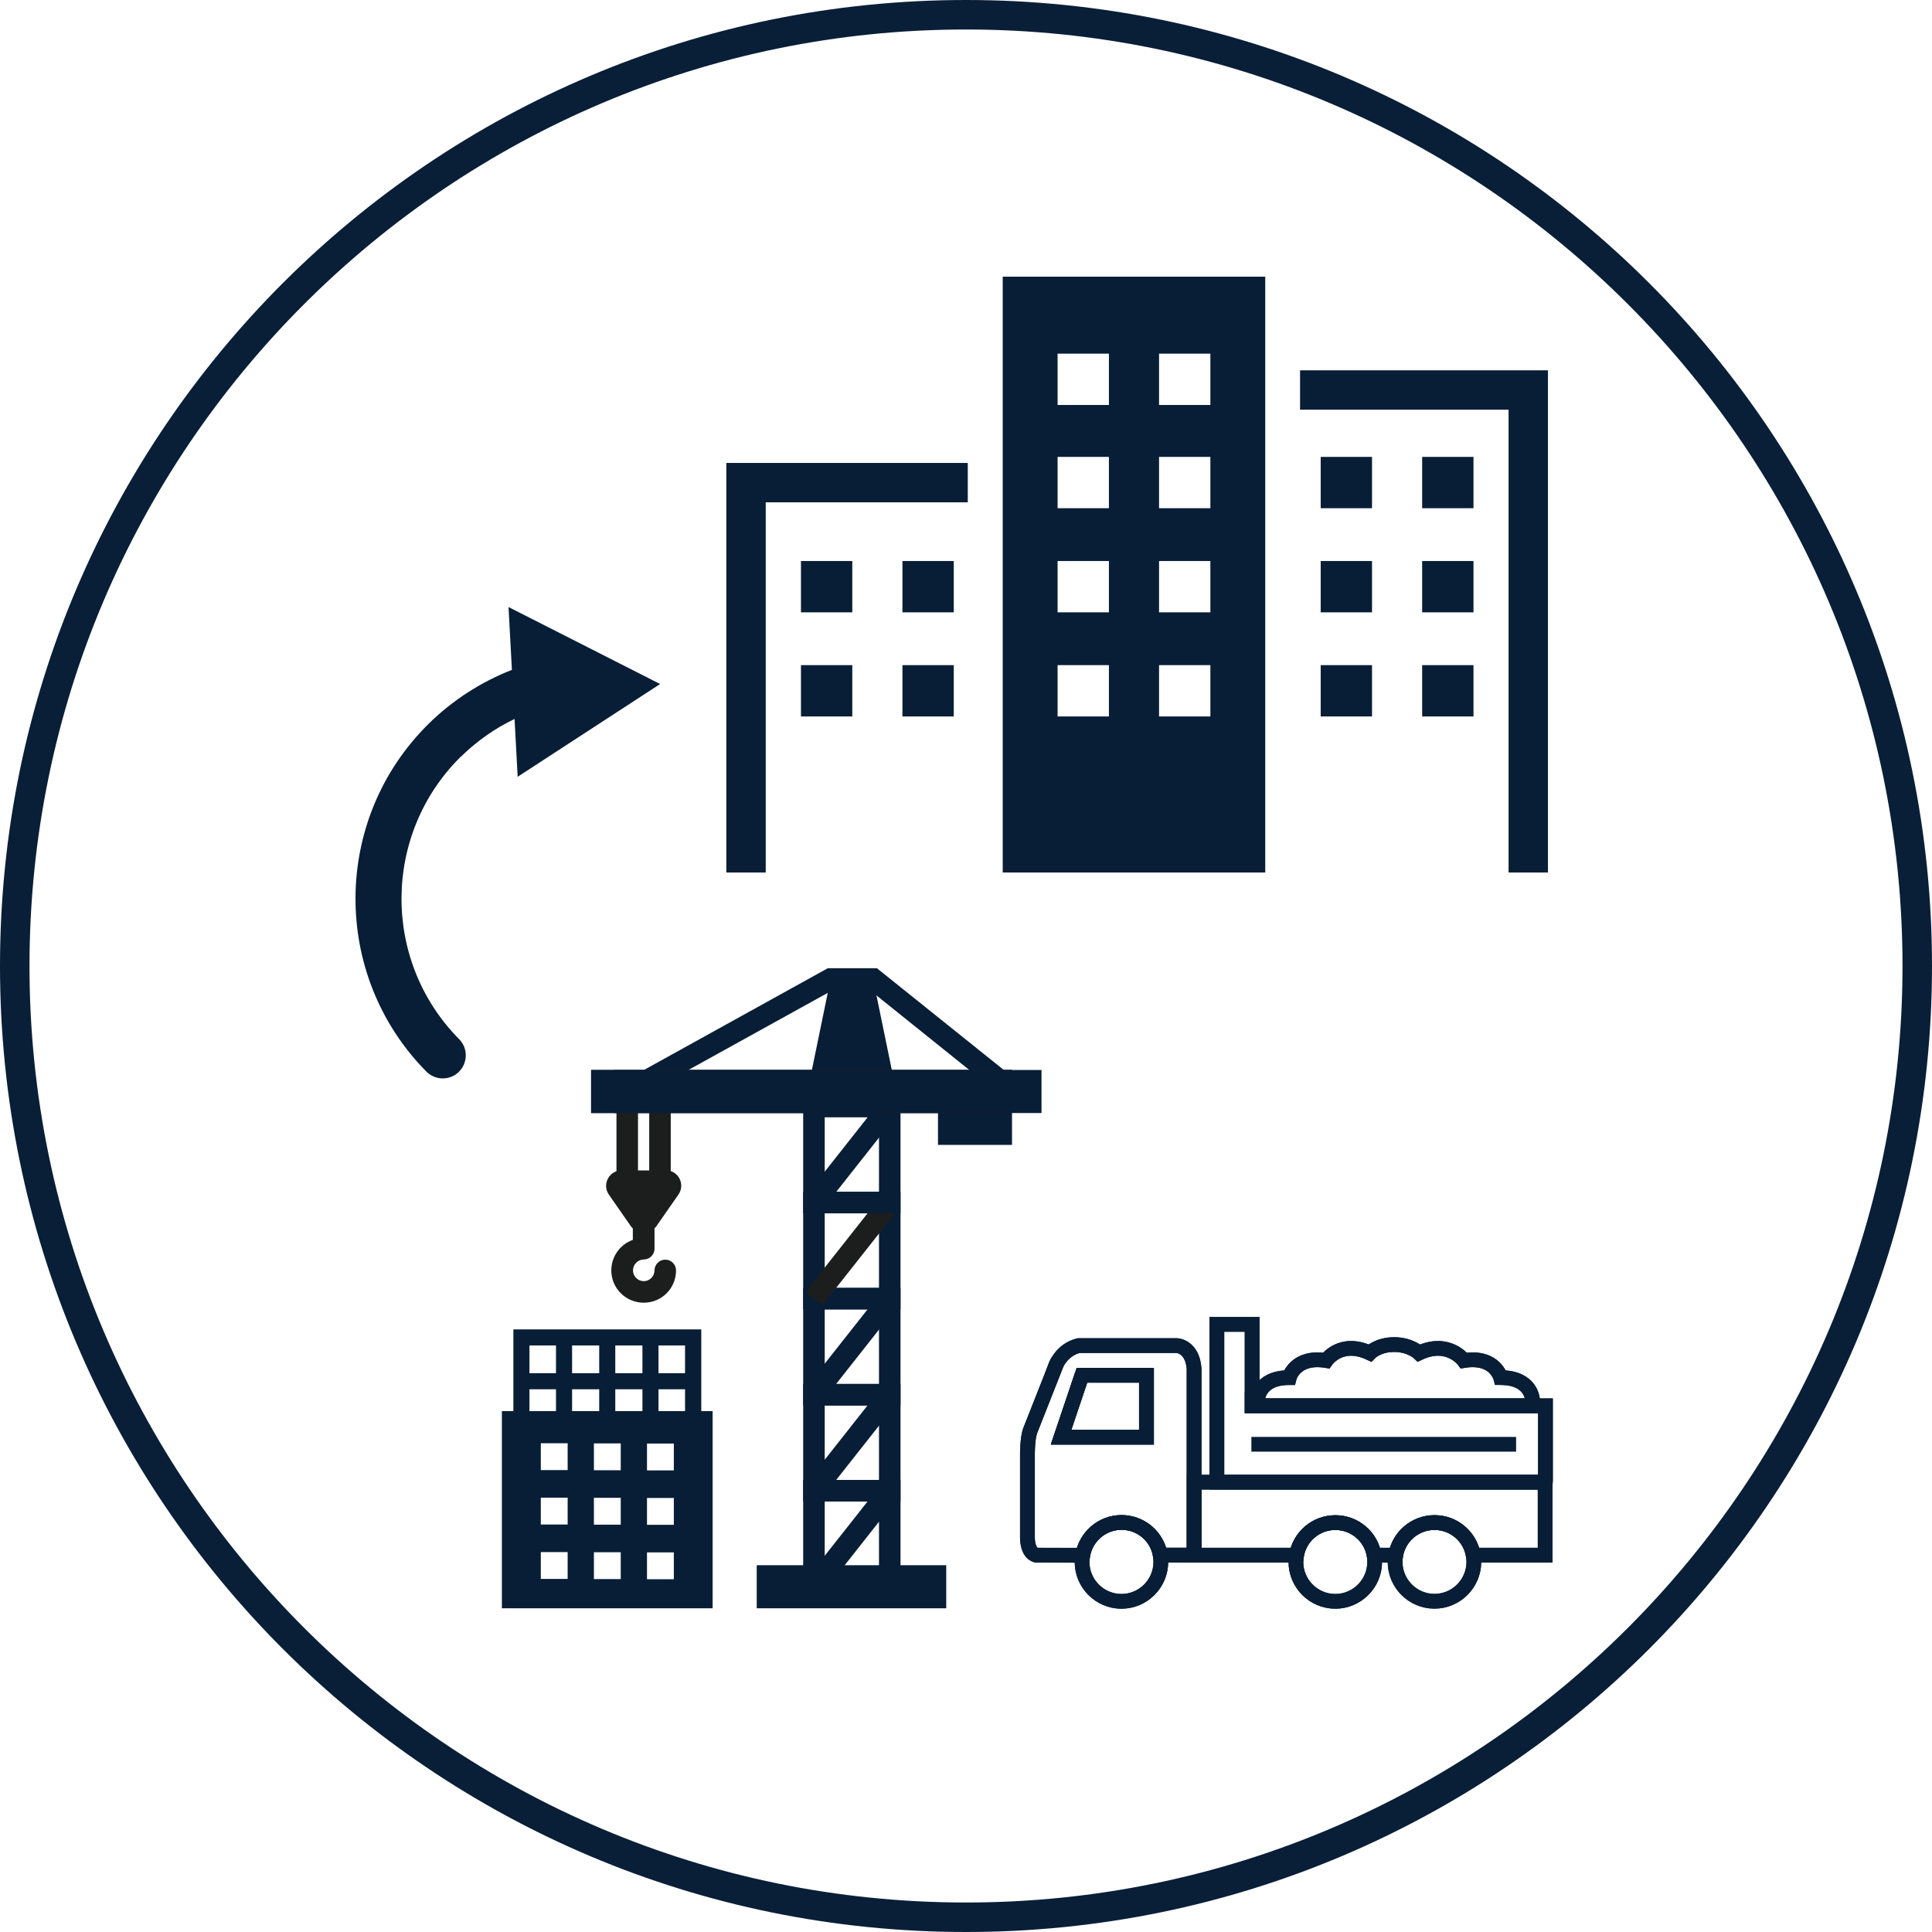 <?xml version="1.0" encoding="UTF-8"?><svg id="_レイヤー_1" xmlns="http://www.w3.org/2000/svg" width="131" height="131" viewBox="0 0 131 131"><defs><style>.cls-1{fill:#091f38;}.cls-2{fill:#1c1d1d;}.cls-3{fill:none;stroke:#081e37;stroke-miterlimit:10;}.cls-4{fill:#081e37;}</style></defs><path class="cls-1" d="m65.5,2c35.01,0,63.5,28.49,63.5,63.5s-28.49,63.5-63.5,63.5S2,100.51,2,65.5,30.49,2,65.5,2M65.5,0C29.33,0,0,29.33,0,65.5s29.33,65.5,65.5,65.5,65.5-29.33,65.5-65.5S101.67,0,65.5,0h0Z"/><path class="cls-4" d="m34.03,109.05h14.29v-13.37h-14.29v13.37Zm4.46-1.99h-1.82v-1.82h1.82v1.82Zm0-3.69h-1.82v-1.82h1.82v1.82Zm0-3.69h-1.82v-1.82h1.82v1.82Zm3.6,7.39h-1.82v-1.82h1.82v1.82Zm0-3.69h-1.82v-1.82h1.82v1.82Zm0-3.69h-1.82v-1.82h1.82v1.82Zm3.6,7.39h-1.82v-1.82h1.82v1.82Zm0-3.69h-1.82v-1.82h1.82v1.82Zm0-3.69h-1.82v-1.82h1.82v1.82Z"/><path class="cls-4" d="m47.55,97.17h-12.74v-7.03h12.74v7.03Zm-11.65-1.1h10.55v-4.84h-10.55v4.84Z"/><rect class="cls-4" x="35.5" y="93.11" width="11.5" height="1.09"/><rect class="cls-4" x="37.7" y="90.68" width="1.09" height="5.94"/><rect class="cls-4" x="40.63" y="90.68" width="1.09" height="5.94"/><rect class="cls-4" x="43.56" y="90.68" width="1.09" height="5.94"/><path class="cls-4" d="m61.06,108.32h-6.6v-7.97h6.6v7.97Zm-5.14-1.46h3.68v-5.05h-3.68v5.05Z"/><rect class="cls-4" x="53.62" y="103.6" width="8.29" height="1.46" transform="translate(-59.92 85.06) rotate(-51.73)"/><path class="cls-4" d="m61.06,101.81h-6.6v-7.97h6.6v7.97Zm-5.14-1.46h3.68v-5.05h-3.68v5.05Z"/><rect class="cls-4" x="53.62" y="97.09" width="8.29" height="1.46" transform="translate(-54.81 82.58) rotate(-51.73)"/><path class="cls-4" d="m61.06,95.3h-6.6v-7.97h6.6v7.97Zm-5.14-1.46h3.68v-5.05h-3.68v5.05Z"/><rect class="cls-4" x="53.62" y="90.58" width="8.29" height="1.46" transform="translate(-49.7 80.1) rotate(-51.73)"/><path class="cls-4" d="m61.06,88.78h-6.6v-7.97h6.6v7.97Zm-5.14-1.46h3.68v-5.05h-3.68v5.05Z"/><rect class="cls-2" x="53.62" y="84.07" width="8.29" height="1.46" transform="translate(-44.59 77.62) rotate(-51.73)"/><path class="cls-4" d="m61.06,82.27h-6.6v-7.97h6.6v7.97Zm-5.14-1.46h3.68v-5.05h-3.68v5.05Z"/><polygon class="cls-4" points="60.77 74.01 54.75 74.01 56.32 66.38 59.2 66.38 60.77 74.01"/><rect class="cls-4" x="53.62" y="77.56" width="8.29" height="1.46" transform="translate(-39.48 75.15) rotate(-51.73)"/><rect class="cls-2" x="41.63" y="72.55" width="26.99" height="2.92"/><rect class="cls-4" x="63.6" y="74.01" width="5.02" height="3.62"/><path class="cls-2" d="m45.13,79.36h-2.98c-.85,0-1.35.95-.86,1.65l1.49,2.14c.04.06.09.1.13.15v.77c-.85.3-1.46,1.12-1.46,2.07,0,1.21.98,2.19,2.2,2.19s2.19-.98,2.19-2.19c0-.4-.33-.73-.73-.73s-.73.33-.73.73-.33.73-.73.73-.73-.33-.73-.73.33-.74.73-.74.73-.33.73-.73v-1.38s.09-.09.13-.15l1.49-2.14c.49-.7-.01-1.65-.86-1.65Z"/><path class="cls-2" d="m45.48,81.12h-3.68v-7.83h3.68v7.83Zm-2.22-1.46h.76v-4.91h-.76v4.91Z"/><rect class="cls-4" x="51.31" y="106.13" width="12.85" height="2.92"/><polygon class="cls-4" points="42.88 74.65 42.18 73.37 56.13 65.65 59.46 65.65 68.35 72.78 67.43 73.92 58.95 67.11 56.51 67.11 42.88 74.65"/><rect class="cls-2" x="40.08" y="72.55" width="28.54" height="2.92"/><rect class="cls-4" x="40.08" y="72.55" width="30.54" height="2.92"/><path class="cls-4" d="m85.79,59.16V18.76h-17.8v40.4m7.2-10.58h-3.48v-3.48h3.48v3.48Zm0-7.06h-3.48v-3.48h3.48v3.48Zm0-7.06h-3.48v-3.48h3.48v3.48Zm0-7h-3.48v-3.48h3.48v3.48Zm6.88,21.12h-3.48v-3.48h3.48v3.48Zm0-7.06h-3.48v-3.48h3.48v3.48Zm0-7.06h-3.48v-3.48h3.48v3.48Zm0-7h-3.48v-3.48h3.48v3.48Z"/><polygon class="cls-4" points="104.96 59.16 102.29 59.16 102.29 27.78 88.15 27.78 88.15 25.11 104.96 25.11 104.96 59.16"/><rect class="cls-4" x="89.55" y="45.1" width="3.48" height="3.48"/><rect class="cls-4" x="89.55" y="38.04" width="3.48" height="3.48"/><rect class="cls-4" x="89.55" y="30.98" width="3.48" height="3.48"/><rect class="cls-4" x="96.43" y="45.1" width="3.48" height="3.48"/><rect class="cls-4" x="96.43" y="38.04" width="3.48" height="3.48"/><rect class="cls-4" x="96.43" y="30.98" width="3.48" height="3.48"/><polygon class="cls-4" points="51.92 59.16 49.25 59.16 49.25 31.39 65.62 31.39 65.62 34.06 51.92 34.06 51.92 59.16"/><rect class="cls-4" x="54.31" y="45.1" width="3.48" height="3.48"/><rect class="cls-4" x="54.31" y="38.04" width="3.48" height="3.48"/><rect class="cls-4" x="61.19" y="45.1" width="3.48" height="3.48"/><rect class="cls-4" x="61.19" y="38.04" width="3.48" height="3.48"/><path class="cls-4" d="m31.25,51.31c1.07-1.05,2.3-1.92,3.64-2.56l.21,3.92,9.66-6.29-10.28-5.22.23,4.26c-2.1.82-4.04,2.07-5.66,3.67-6.54,6.46-6.6,17.03-.14,23.57.61.61,1.6.62,2.21.01s.62-1.6.01-2.21c-5.25-5.31-5.2-13.9.11-19.15Z"/><path class="cls-3" d="m71.58,92.59s.4-1.07,1.55-1.35h6.68s1.03.05,1.15,1.55v12.65h-2.28c-.22-1.26-1.32-2.21-2.63-2.21s-2.42.96-2.63,2.23h-.07s-3.07-.01-3.07-.01c0,0-.61-.06-.61-1.25v-5.47s-.02-1.24.21-1.78l1.72-4.36Zm1.78.66l-1.42,4.2h5.79v-4.2h-4.38Z"/><path class="cls-3" d="m104.77,100.5v4.95h-4.87c-.22-1.26-1.31-2.21-2.63-2.21s-2.42.95-2.63,2.21h-1.46c-.22-1.26-1.32-2.21-2.63-2.21s-2.42.95-2.63,2.21h-6.95v-4.95h23.81Z"/><polygon class="cls-3" points="104.79 95.32 104.79 100.46 104.77 100.5 82.51 100.5 82.51 100.35 82.51 89.8 84.9 89.8 84.9 94.92 84.9 95.32 103.91 95.32 104.79 95.32"/><path class="cls-3" d="m101.75,93.41c2.12,0,2.16,1.51,2.16,1.51v.4h-19.01v-.4h.37s.03-1.51,2.15-1.51c0,0,.38-1.49,2.5-1.16,0,0,.98-1.44,2.96-.51,0,0,.55-.57,1.65-.57s1.69.57,1.69.57c1.98-.93,3.04.51,3.04.51,2.12-.34,2.49,1.16,2.49,1.16Z"/><path class="cls-3" d="m94.63,105.45c.22-1.26,1.32-2.21,2.63-2.21s2.42.95,2.63,2.22c.03.14.04.3.04.45,0,1.47-1.2,2.67-2.67,2.67s-2.67-1.2-2.67-2.67c0-.16.01-.31.04-.46Z"/><path class="cls-3" d="m93.17,105.45c.03.15.04.3.04.46,0,1.47-1.2,2.67-2.67,2.67s-2.67-1.2-2.67-2.67c0-.16.01-.31.04-.46.22-1.26,1.31-2.21,2.63-2.21s2.42.95,2.63,2.21Z"/><path class="cls-3" d="m78.67,105.45c.03.15.04.3.04.46,0,1.47-1.2,2.67-2.67,2.67s-2.67-1.2-2.67-2.67c0-.15.01-.3.04-.45.21-1.26,1.31-2.23,2.63-2.23s2.42.95,2.63,2.21Z"/><polygon class="cls-3" points="77.74 93.25 77.74 97.45 71.95 97.45 73.36 93.25 77.74 93.25"/><path class="cls-3" d="m103.91,94.92s-.04-1.51-2.16-1.51c0,0-.37-1.49-2.49-1.16,0,0-1.06-1.44-3.04-.51,0,0-.59-.57-1.69-.57s-1.65.57-1.65.57c-1.98-.93-2.96.51-2.96.51-2.12-.34-2.5,1.16-2.5,1.16-2.12,0-2.15,1.51-2.15,1.51"/><polygon class="cls-3" points="71.95 97.45 77.74 97.45 77.74 93.25 73.36 93.25 71.95 97.45"/><path class="cls-3" d="m78.67,105.45c.03.15.04.3.04.46,0,1.47-1.2,2.67-2.67,2.67s-2.67-1.2-2.67-2.67c0-.15.01-.3.04-.45.21-1.26,1.31-2.23,2.63-2.23s2.42.95,2.63,2.21Z"/><path class="cls-3" d="m93.17,105.45c.03.15.04.3.04.46,0,1.47-1.2,2.67-2.67,2.67s-2.67-1.2-2.67-2.67c0-.16.01-.31.04-.46.22-1.26,1.31-2.21,2.63-2.21s2.42.95,2.63,2.21Z"/><path class="cls-3" d="m99.9,105.45c.03.14.04.3.04.45,0,1.47-1.2,2.67-2.67,2.67s-2.67-1.2-2.67-2.67c0-.16.01-.31.04-.46.22-1.26,1.32-2.21,2.63-2.21s2.42.95,2.63,2.22Z"/><path class="cls-3" d="m73.34,105.45h-3.07s-.61-.06-.61-1.25v-5.47s-.02-1.24.21-1.78l1.72-4.36s.4-1.07,1.55-1.35h6.68s1.03.05,1.15,1.55v12.57"/><polyline class="cls-3" points="87.92 105.45 87.9 105.45 80.96 105.45 78.69 105.45"/><polyline class="cls-3" points="94.65 105.45 94.63 105.45 93.17 105.45 93.15 105.45"/><polyline class="cls-3" points="99.94 105.45 104.77 105.45 104.77 100.5 82.51 100.5 81.02 100.5"/><line class="cls-3" x1="84.85" y1="97.93" x2="102.8" y2="97.93"/><polyline class="cls-3" points="104.79 100.46 104.79 95.32 103.91 95.32 84.9 95.32 84.9 94.92 84.9 89.8 82.51 89.8 82.51 100.35"/></svg>
